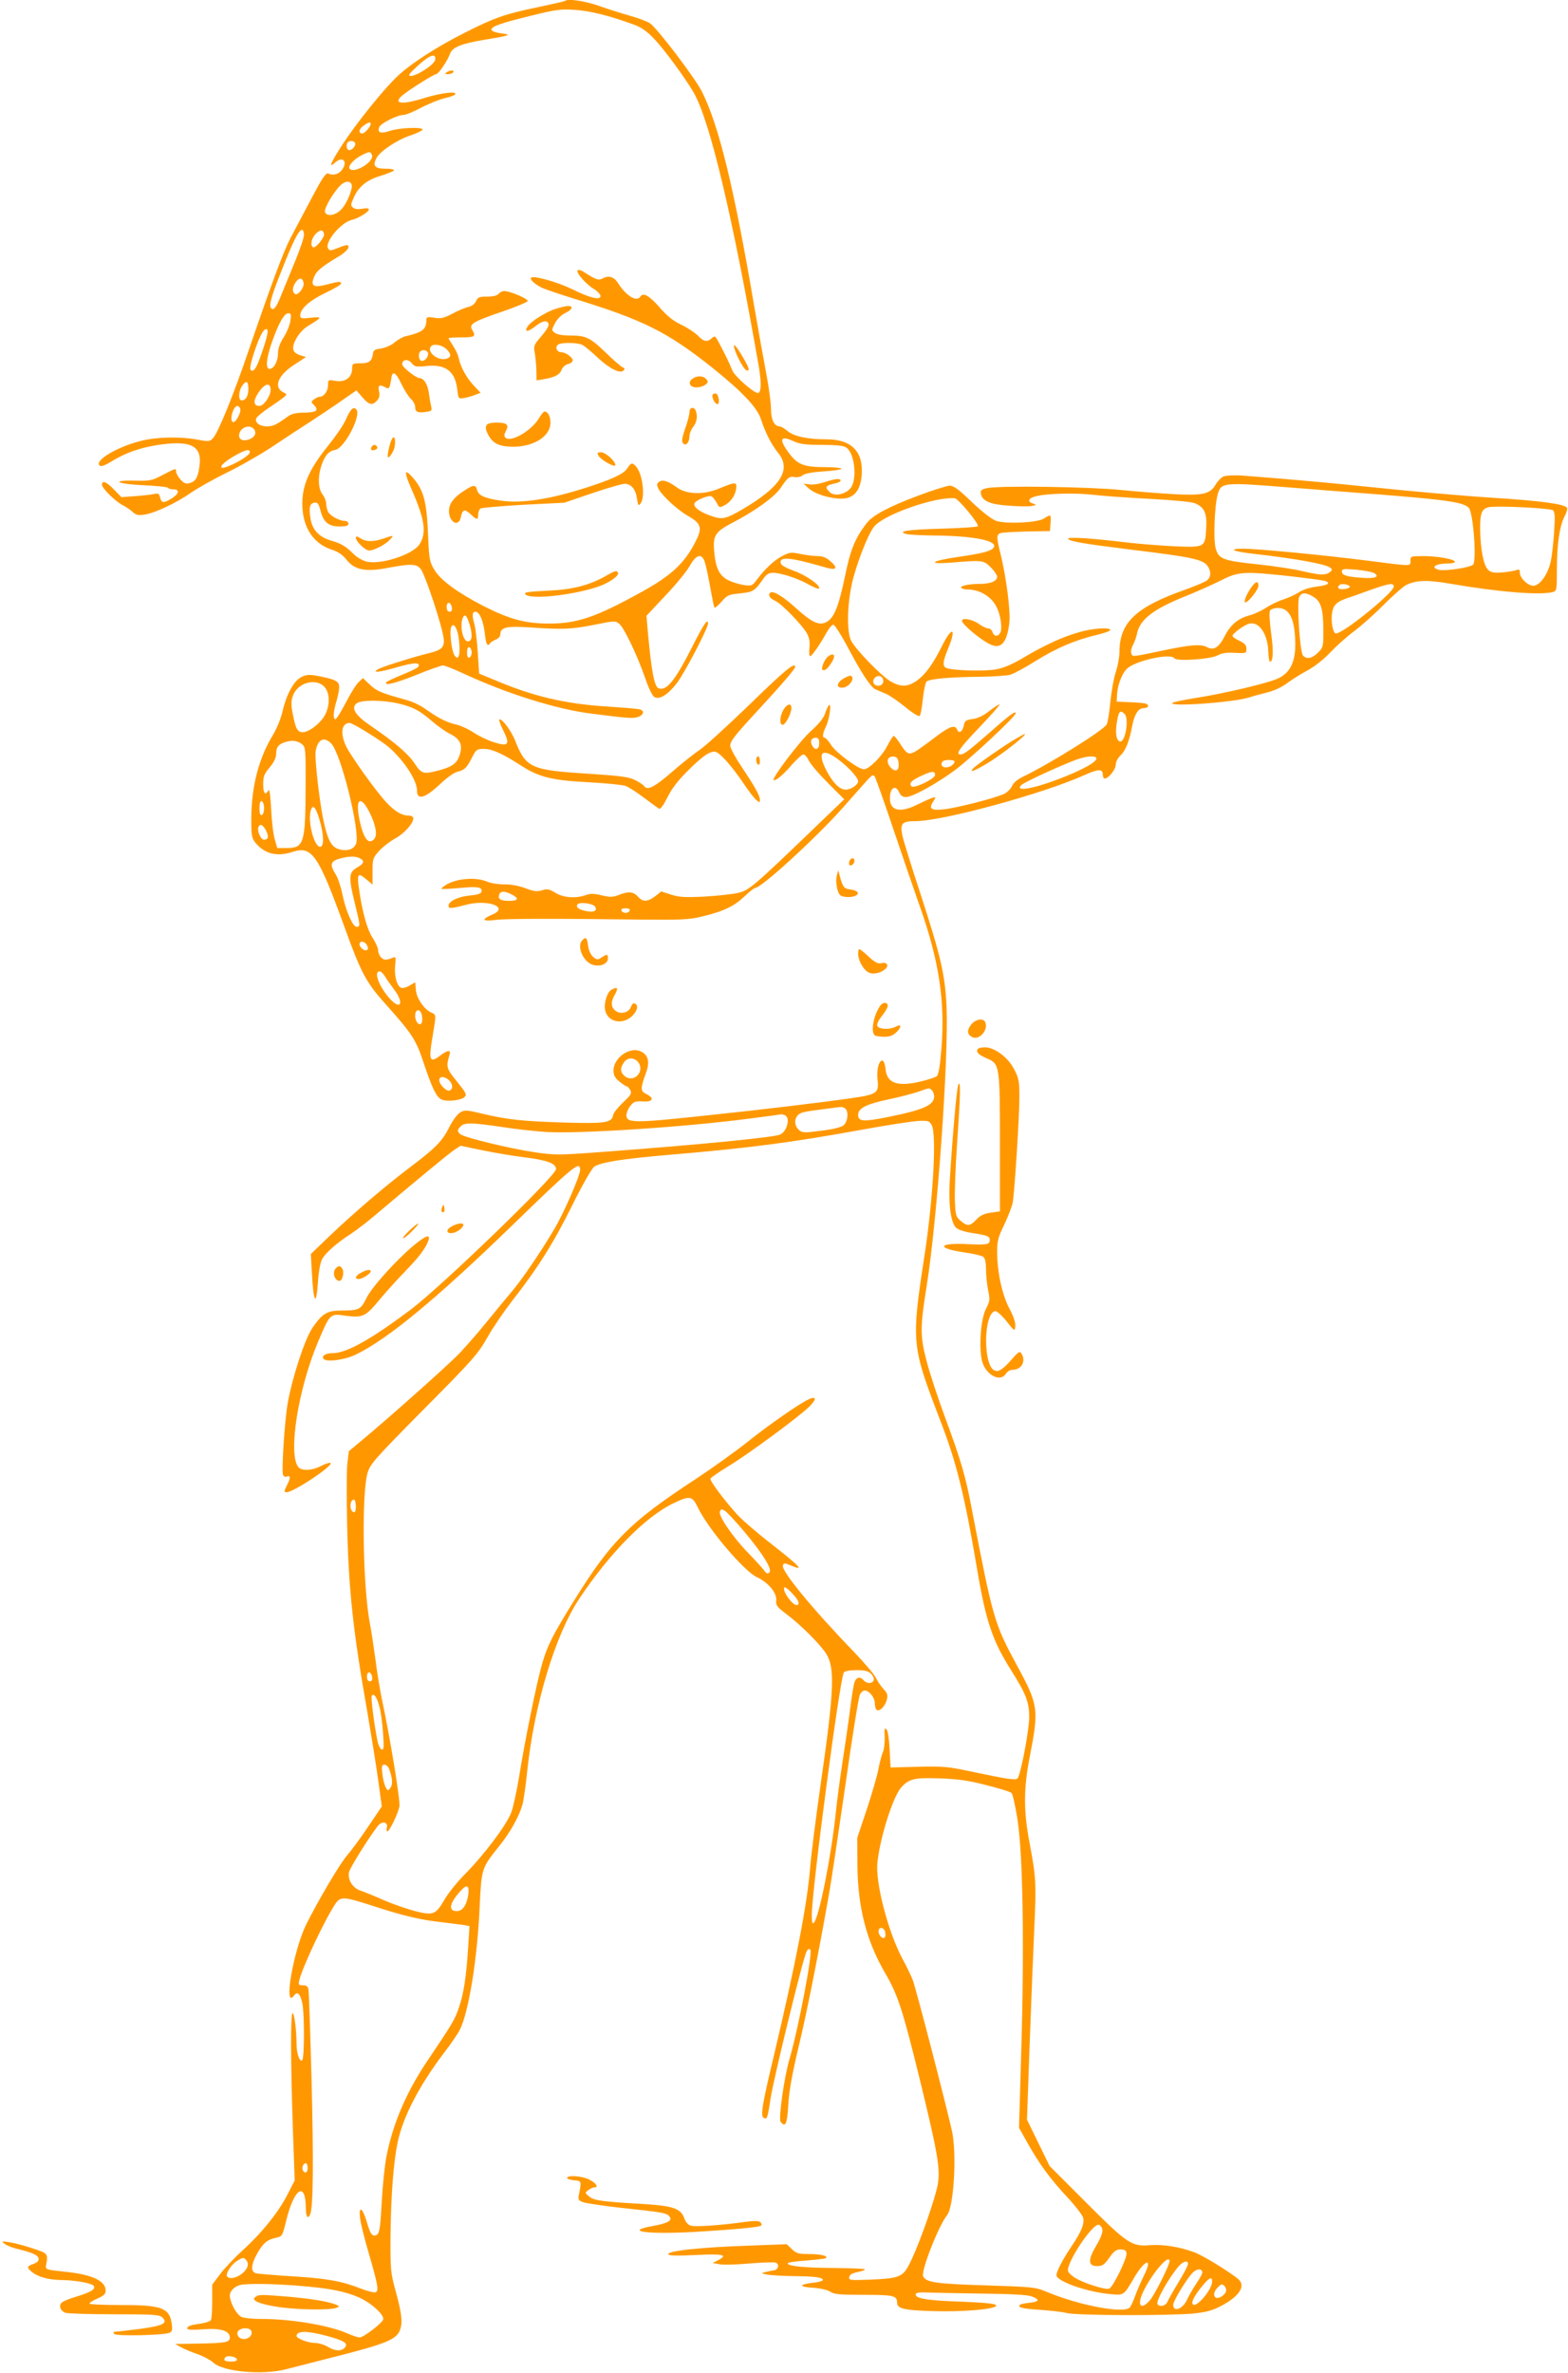 <?xml version="1.0" standalone="no"?>
<!DOCTYPE svg PUBLIC "-//W3C//DTD SVG 20010904//EN"
 "http://www.w3.org/TR/2001/REC-SVG-20010904/DTD/svg10.dtd">
<svg version="1.0" xmlns="http://www.w3.org/2000/svg"
 width="846pt" height="1280pt" viewBox="0 0 846 1280"
 preserveAspectRatio="xMidYMid meet">
<g transform="translate(0,1280) scale(0.1,-0.1)"
fill="#ff9800" stroke="none">
<path d="M3049 12795 c-3 -2 -72 -18 -153 -35 -172 -36 -228 -55 -391 -138
-142 -71 -287 -164 -357 -230 -74 -68 -221 -251 -300 -371 -65 -101 -78 -133
-40 -98 43 39 71 3 35 -42 -18 -22 -46 -29 -73 -17 -12 5 -33 -27 -90 -135
-41 -78 -92 -174 -112 -212 -38 -72 -102 -244 -228 -612 -82 -241 -164 -441
-191 -469 -17 -18 -23 -19 -82 -8 -96 18 -223 15 -309 -7 -129 -33 -248 -105
-221 -132 8 -8 28 -1 70 25 71 43 147 70 241 85 182 28 244 -3 228 -115 -8
-60 -21 -82 -53 -90 -21 -6 -31 -1 -50 20 -13 15 -23 34 -23 42 0 19 -1 19
-72 -18 -58 -31 -68 -33 -151 -31 -139 3 -92 -19 53 -25 66 -3 123 -9 126 -13
3 -5 16 -9 30 -9 35 0 30 -25 -10 -49 -44 -27 -54 -26 -62 5 -5 20 -11 24 -28
20 -11 -3 -57 -9 -101 -12 l-80 -6 -40 41 c-40 42 -65 52 -65 26 0 -19 74 -92
115 -112 16 -8 40 -24 52 -36 18 -16 30 -18 64 -13 57 9 175 65 251 119 35 24
122 73 193 108 72 35 182 98 245 140 63 42 160 106 215 141 55 36 131 87 169
114 l69 48 32 -37 c36 -42 54 -46 79 -18 13 14 16 28 11 50 -7 33 2 39 35 21
20 -11 23 -6 32 54 6 38 25 26 53 -34 16 -33 39 -70 52 -82 13 -12 23 -31 23
-44 0 -26 14 -33 58 -26 32 4 34 6 27 36 -4 17 -9 49 -12 71 -6 41 -27 75 -48
75 -20 0 -95 59 -95 75 0 27 32 30 51 6 16 -20 24 -21 76 -16 106 12 158 -26
170 -125 6 -52 6 -52 37 -47 17 3 44 10 60 17 l29 11 -35 37 c-39 41 -72 99
-83 149 -3 18 -17 48 -31 68 -13 20 -24 38 -24 40 0 3 32 5 70 5 72 0 79 5 58
40 -19 31 2 44 156 97 77 26 141 53 143 59 4 12 -96 54 -127 54 -10 0 -23 -7
-30 -15 -8 -10 -30 -15 -61 -15 -43 0 -51 -3 -61 -25 -7 -15 -23 -27 -42 -31
-17 -4 -56 -20 -85 -36 -46 -24 -62 -28 -98 -22 -39 6 -43 4 -43 -16 0 -47
-23 -64 -112 -84 -14 -3 -41 -18 -59 -33 -18 -16 -49 -29 -73 -33 -34 -4 -42
-9 -44 -30 -6 -39 -21 -50 -68 -50 -41 0 -44 -2 -44 -27 0 -51 -39 -78 -95
-67 -34 6 -35 5 -35 -24 0 -31 -22 -62 -44 -62 -7 0 -21 -6 -31 -14 -18 -13
-18 -14 -1 -31 28 -29 14 -40 -52 -41 -42 0 -69 -6 -88 -20 -65 -47 -81 -54
-115 -54 -39 0 -65 21 -56 44 3 8 34 33 69 57 35 23 71 49 81 57 16 14 16 16
-5 26 -54 27 -28 92 59 148 l64 42 -33 10 c-22 8 -34 18 -36 33 -5 34 36 98
79 124 79 48 80 51 17 45 -53 -6 -58 -4 -58 13 0 35 50 80 136 121 46 22 84
44 84 50 0 13 -9 13 -77 -5 -72 -19 -89 -8 -68 42 13 32 41 55 138 113 26 16
47 37 47 46 0 17 -8 16 -68 -8 -28 -11 -34 -11 -42 2 -20 33 70 141 129 154
33 7 91 43 91 56 0 7 -13 8 -35 4 -22 -4 -41 -2 -50 6 -13 10 -13 17 1 48 25
62 71 101 146 123 38 12 71 25 74 30 3 5 -18 9 -46 9 -58 0 -71 15 -49 57 20
38 112 99 185 123 35 12 64 26 64 31 0 15 -126 10 -176 -7 -50 -17 -69 -10
-58 20 8 21 98 66 131 66 12 0 54 17 95 39 40 21 97 44 126 51 28 6 55 16 58
21 11 19 -77 8 -171 -21 -116 -36 -165 -30 -117 13 29 26 172 117 185 117 13
1 60 69 76 112 12 33 62 53 182 73 141 23 154 28 95 35 -27 3 -51 11 -54 18
-6 18 48 37 216 78 129 32 157 36 232 31 82 -5 190 -32 315 -78 45 -16 74 -36
113 -77 56 -58 170 -214 215 -292 89 -156 211 -674 352 -1483 14 -86 12 -137
-6 -137 -23 0 -127 92 -138 122 -13 34 -41 92 -75 155 -17 31 -20 33 -35 19
-25 -23 -44 -20 -75 13 -16 16 -56 43 -90 59 -44 21 -77 47 -119 96 -55 62
-87 80 -102 56 -19 -31 -76 3 -120 72 -21 34 -50 44 -81 27 -25 -13 -35 -10
-101 32 -18 12 -34 16 -37 10 -8 -13 46 -75 90 -101 19 -12 34 -29 34 -37 0
-24 -56 -11 -153 37 -78 38 -202 73 -220 63 -12 -7 13 -33 52 -53 20 -10 97
-36 171 -59 383 -117 512 -182 760 -380 157 -127 234 -208 255 -271 24 -73 56
-137 94 -184 72 -90 14 -182 -194 -304 -93 -54 -110 -57 -177 -32 -60 22 -91
49 -80 67 10 16 74 42 90 36 7 -3 19 -18 28 -34 14 -28 16 -29 43 -15 34 18
59 54 63 92 4 35 -4 35 -91 -1 -85 -36 -178 -33 -231 7 -45 33 -77 43 -95 28
-12 -10 -13 -16 -1 -39 21 -38 103 -113 159 -145 72 -41 78 -64 38 -141 -58
-114 -131 -181 -287 -267 -251 -139 -350 -172 -504 -172 -128 1 -210 23 -352
95 -141 73 -232 140 -265 196 -26 44 -28 57 -34 198 -7 171 -24 234 -84 301
-46 52 -46 27 0 -76 68 -156 77 -227 38 -287 -37 -56 -212 -112 -287 -92 -22
6 -53 24 -69 41 -42 42 -66 56 -125 73 -62 19 -98 59 -107 119 -9 59 -4 80 21
84 18 3 23 -5 33 -42 16 -63 43 -86 103 -86 36 0 48 4 48 15 0 8 -9 15 -20 15
-29 0 -78 27 -90 49 -5 11 -10 31 -10 44 0 13 -9 36 -20 50 -24 31 -26 96 -5
158 19 54 38 75 74 82 51 10 143 189 113 219 -16 16 -31 1 -56 -55 -12 -29
-56 -92 -96 -142 -92 -114 -131 -194 -138 -284 -9 -138 48 -240 157 -276 35
-11 60 -28 81 -55 44 -55 103 -67 225 -43 124 23 153 22 176 -8 19 -25 85
-216 113 -326 23 -90 14 -106 -71 -127 -86 -21 -254 -74 -273 -86 -35 -21 4
-18 100 10 97 28 132 28 116 2 -3 -5 -42 -24 -86 -42 -44 -18 -83 -36 -86 -41
-13 -21 49 -5 165 41 68 28 131 50 141 50 10 0 61 -20 114 -45 230 -107 499
-191 681 -214 203 -26 230 -28 257 -19 34 12 37 36 6 42 -13 3 -93 9 -178 15
-221 14 -391 54 -595 140 l-90 37 -7 112 c-4 62 -12 129 -17 150 -15 51 -14
72 4 72 22 0 43 -49 51 -118 6 -59 15 -74 29 -51 4 5 18 14 31 19 14 6 24 18
24 29 0 37 34 45 165 36 172 -12 218 -10 344 15 109 22 112 22 133 4 27 -24
97 -171 139 -292 20 -58 39 -97 51 -103 27 -15 74 15 121 77 41 54 167 295
167 320 0 31 -22 0 -85 -125 -93 -184 -139 -240 -182 -224 -23 9 -39 95 -59
320 l-6 71 102 109 c57 59 116 132 132 161 34 60 62 68 79 25 6 -16 20 -77 30
-137 11 -60 21 -112 24 -114 3 -3 20 12 38 32 30 35 38 39 101 45 72 8 77 11
129 85 12 17 27 26 46 26 42 0 130 -28 190 -61 29 -17 56 -27 60 -24 13 14
-72 74 -137 96 -43 16 -68 30 -70 41 -7 38 51 32 245 -24 56 -16 66 -3 25 33
-23 21 -43 29 -69 29 -20 0 -62 5 -92 11 -51 11 -60 10 -97 -9 -46 -23 -93
-67 -138 -126 -27 -37 -31 -38 -72 -32 -24 3 -62 15 -85 26 -49 26 -68 65 -76
159 -7 82 7 103 99 151 123 64 227 139 260 188 39 58 47 64 78 58 14 -2 32 2
41 10 10 9 51 17 112 21 54 3 97 10 97 15 0 4 -41 8 -90 8 -113 0 -148 14
-194 77 -55 74 -46 96 25 63 35 -16 66 -20 154 -20 83 0 116 -4 132 -15 46
-33 59 -175 21 -220 -29 -33 -88 -44 -111 -20 -30 29 -24 36 36 49 15 4 25 11
22 16 -7 11 -33 6 -100 -15 -22 -7 -54 -11 -70 -8 l-30 4 28 -25 c33 -31 114
-56 177 -56 73 0 110 52 110 153 0 110 -65 167 -190 167 -103 0 -177 16 -211
45 -17 14 -36 25 -43 25 -28 0 -46 36 -46 92 0 30 -11 116 -25 189 -14 74 -44
240 -66 369 -108 635 -190 974 -282 1156 -37 74 -243 345 -282 370 -13 8 -60
26 -106 39 -46 13 -122 37 -169 54 -75 26 -168 40 -181 26z m-701 -317 c-3
-26 -99 -88 -133 -88 -16 1 -7 13 39 55 64 59 100 71 94 33z m-348 -346 c0
-16 -32 -52 -46 -52 -22 0 -17 26 9 43 25 18 37 21 37 9z m-85 -102 c8 -13
-13 -40 -31 -40 -14 0 -19 31 -7 43 10 10 31 8 38 -3z m92 -67 c13 -34 -93
-101 -120 -74 -13 13 21 52 67 75 40 20 45 20 53 -1z m-110 -158 c8 -23 -26
-106 -58 -137 -30 -31 -76 -37 -85 -13 -7 16 31 85 72 134 28 33 61 41 71 16z
m-257 -272 c0 -16 -21 -77 -46 -138 -25 -60 -59 -145 -77 -188 -22 -55 -36
-77 -47 -74 -24 5 -14 49 51 212 61 155 91 215 109 215 5 0 10 -12 10 -27z
m108 5 c4 -19 -46 -80 -59 -72 -16 10 -9 47 13 71 24 25 41 26 46 1z m-110
-265 c4 -25 -31 -69 -46 -59 -17 10 -15 38 4 64 18 27 38 24 42 -5z m-71 -203
c-3 -22 -19 -62 -36 -89 -21 -33 -31 -60 -31 -87 0 -43 -22 -84 -46 -84 -23 0
-17 61 16 152 36 100 64 148 86 148 14 0 16 -7 11 -40z m-147 -151 c-31 -93
-44 -119 -61 -119 -15 0 -10 33 16 110 30 88 53 126 67 112 6 -6 -1 -42 -22
-103z m987 -1 c30 -28 29 -46 -1 -54 -47 -11 -108 41 -79 69 14 14 58 6 80
-15z m-97 -27 c0 -22 -25 -45 -40 -36 -11 7 -14 38 -3 48 14 15 43 7 43 -12z
m-970 -189 c0 -39 -14 -62 -37 -62 -18 0 -16 51 3 78 22 32 34 27 34 -16z
m120 -5 c0 -34 -37 -87 -60 -87 -31 0 -35 25 -10 65 35 56 70 67 70 22z m-164
-101 c7 -19 -24 -78 -39 -73 -21 7 1 87 24 87 5 0 12 -6 15 -14z m74 -111 c16
-20 6 -43 -25 -55 -31 -12 -55 -3 -55 20 0 41 55 65 80 35z m-40 -146 c-35
-29 -122 -69 -133 -62 -14 8 21 38 83 72 37 20 58 27 65 20 7 -7 2 -17 -15
-30z m1108 -817 c2 -15 -2 -22 -12 -22 -11 0 -16 9 -16 26 0 31 23 28 28 -4z
m97 -95 c16 -57 12 -87 -11 -87 -26 0 -44 82 -28 124 11 29 23 17 39 -37z
m-58 -85 c3 -33 3 -69 -1 -78 -6 -15 -9 -16 -21 -3 -17 16 -31 128 -21 155 13
33 37 -9 43 -74z m68 -62 c0 -13 -6 -25 -12 -27 -9 -3 -13 6 -13 27 0 21 4 30
13 28 6 -3 12 -15 12 -28z"/>
<path d="M2410 12410 c-12 -8 -11 -10 7 -10 12 0 25 5 28 10 8 13 -15 13 -35
0z"/>
<path d="M2999 11134 c-51 -15 -137 -69 -153 -96 -19 -31 2 -30 43 2 40 33 71
35 71 6 0 -8 -18 -36 -41 -62 -40 -46 -41 -50 -33 -93 4 -25 8 -68 8 -94 l1
-49 37 6 c60 10 88 24 98 51 5 14 20 27 35 31 14 3 25 12 25 20 0 16 -39 44
-63 44 -23 0 -34 29 -16 41 20 13 106 11 132 -2 12 -7 48 -36 79 -66 65 -61
124 -91 142 -72 8 8 7 13 -4 17 -8 3 -49 38 -90 78 -86 83 -108 94 -194 94
-39 0 -70 5 -82 14 -19 15 -19 15 1 53 12 23 34 45 58 56 37 18 42 38 9 36 -9
0 -38 -7 -63 -15z"/>
<path d="M3960 10934 c0 -27 51 -127 68 -132 21 -6 13 17 -28 85 -25 41 -40
59 -40 47z"/>
<path d="M3735 10756 c-26 -19 -13 -46 23 -46 15 0 37 6 47 14 16 12 17 16 6
30 -16 20 -51 21 -76 2z"/>
<path d="M3845 10671 c-7 -13 12 -51 26 -51 14 0 7 52 -8 57 -6 2 -14 -1 -18
-6z"/>
<path d="M3720 10577 c0 -12 -9 -48 -20 -80 -23 -65 -25 -83 -9 -93 14 -8 29
14 29 44 0 13 9 35 20 49 20 26 25 58 14 87 -9 24 -34 19 -34 -7z"/>
<path d="M2908 10544 c-40 -68 -153 -133 -181 -105 -8 8 -7 17 2 35 19 35 7
46 -50 46 -60 0 -71 -17 -44 -67 25 -47 61 -63 137 -63 111 1 198 58 198 129
0 35 -14 61 -32 61 -5 0 -18 -16 -30 -36z"/>
<path d="M2100 10389 c-7 -27 -10 -52 -7 -55 8 -8 35 37 37 61 7 64 -14 60
-30 -6z"/>
<path d="M2005 10389 c-10 -15 1 -23 20 -15 9 3 13 10 10 16 -8 13 -22 13 -30
-1z"/>
<path d="M3229 10342 c13 -24 91 -67 91 -51 0 22 -53 69 -77 69 -20 0 -22 -3
-14 -18z"/>
<path d="M3385 10274 c-19 -30 -80 -59 -220 -104 -199 -64 -350 -87 -462 -71
-89 13 -122 28 -129 58 -8 31 -20 29 -80 -11 -60 -41 -81 -81 -68 -129 14 -46
52 -51 60 -8 9 43 21 47 53 17 34 -32 41 -33 41 -2 0 14 6 28 13 33 6 4 111
13 232 20 l220 11 149 51 c83 28 162 51 176 51 36 0 60 -30 67 -81 6 -38 7
-40 20 -24 25 35 10 159 -25 198 -20 23 -27 22 -47 -9z"/>
<path d="M6602 10230 c-12 -5 -32 -25 -43 -44 -30 -51 -67 -60 -223 -52 -72 4
-203 14 -291 23 -172 17 -651 24 -718 10 -31 -7 -38 -12 -35 -29 6 -40 48 -59
149 -66 52 -4 108 -5 124 -2 29 6 29 6 7 14 -30 10 -24 28 14 38 55 16 219 20
309 9 50 -6 187 -16 305 -22 129 -7 228 -16 247 -24 51 -21 66 -54 61 -134 -6
-105 -6 -105 -173 -98 -77 4 -194 13 -260 21 -189 23 -319 31 -312 19 9 -14
82 -26 337 -58 331 -40 390 -53 415 -88 22 -31 19 -64 -7 -81 -13 -8 -63 -29
-113 -47 -265 -93 -355 -177 -355 -335 0 -28 -9 -76 -19 -107 -11 -31 -24
-104 -30 -161 -5 -57 -14 -113 -20 -124 -16 -31 -306 -212 -453 -283 -30 -14
-51 -33 -58 -50 -7 -15 -26 -34 -43 -42 -49 -23 -256 -76 -324 -83 -69 -8 -84
3 -58 42 16 25 16 26 -7 19 -12 -4 -49 -21 -80 -36 -98 -49 -153 -31 -146 47
4 48 32 59 49 20 8 -18 20 -26 37 -26 35 0 169 74 268 148 88 67 324 287 324
304 0 15 -31 -7 -137 -101 -116 -101 -142 -121 -160 -121 -30 0 -7 33 103 148
64 67 112 122 107 122 -6 0 -31 -17 -57 -37 -31 -24 -62 -39 -89 -42 -37 -5
-42 -10 -47 -35 -6 -33 -27 -46 -36 -22 -10 27 -40 18 -106 -32 -35 -27 -82
-61 -105 -77 -49 -32 -58 -28 -99 37 -14 21 -28 38 -32 38 -4 0 -20 -25 -36
-56 -30 -57 -98 -124 -125 -124 -30 0 -151 90 -176 130 -14 22 -30 40 -35 40
-15 0 -12 23 6 60 19 38 32 131 16 115 -5 -5 -15 -26 -21 -46 -8 -24 -34 -55
-76 -93 -57 -50 -211 -253 -201 -264 9 -8 53 29 99 83 27 30 54 55 62 55 8 0
21 -16 30 -35 9 -19 56 -73 103 -120 l87 -87 -125 -120 c-368 -354 -386 -370
-448 -385 -31 -7 -114 -16 -184 -20 -104 -5 -135 -3 -178 11 l-52 17 -33 -26
c-40 -30 -66 -32 -90 -5 -27 30 -51 33 -101 14 -39 -15 -51 -15 -98 -4 -41 10
-62 10 -86 1 -55 -19 -121 -14 -164 13 -33 20 -44 22 -72 13 -26 -8 -44 -6
-91 12 -36 13 -79 21 -113 20 -30 0 -72 6 -92 15 -61 26 -169 17 -224 -19 -14
-9 -24 -18 -22 -20 2 -2 43 0 92 4 101 10 128 6 124 -18 -2 -12 -19 -18 -63
-22 -64 -6 -115 -31 -115 -56 0 -16 15 -15 95 6 117 31 236 -13 141 -53 -61
-26 -55 -38 16 -29 61 8 314 8 798 2 191 -2 248 0 306 14 121 28 181 55 237
108 29 27 56 49 62 49 33 0 329 271 471 431 56 63 115 130 132 149 27 29 33
33 42 20 5 -8 50 -134 99 -280 49 -146 114 -335 144 -420 103 -291 136 -508
117 -760 -8 -102 -16 -148 -26 -156 -7 -6 -48 -19 -89 -29 -124 -29 -181 -8
-187 68 -2 22 -9 42 -15 45 -20 6 -35 -48 -28 -104 8 -70 -4 -79 -140 -98
-157 -23 -483 -62 -750 -90 -426 -46 -465 -46 -465 -2 0 13 9 35 21 50 18 23
27 26 68 24 54 -4 64 18 18 40 -32 16 -33 28 -1 116 21 58 12 95 -29 114 -58
28 -147 -34 -147 -103 0 -25 8 -40 31 -59 17 -14 35 -26 39 -26 5 0 14 -9 20
-20 10 -18 5 -27 -39 -68 -27 -26 -51 -56 -53 -67 -7 -42 -39 -47 -258 -41
-230 7 -314 16 -448 48 -87 21 -95 21 -120 6 -15 -9 -40 -43 -57 -77 -39 -78
-75 -114 -210 -216 -134 -101 -306 -248 -439 -375 l-99 -95 6 -105 c8 -156 23
-181 32 -53 4 64 13 113 24 132 18 33 80 87 156 136 27 18 84 61 125 96 214
181 399 334 430 355 l35 23 115 -24 c63 -13 168 -31 234 -39 120 -15 166 -33
166 -63 0 -36 -617 -632 -784 -758 -219 -164 -347 -235 -423 -235 -36 0 -58
-14 -48 -30 13 -20 115 -7 176 23 171 83 436 302 839 693 336 326 370 354 370
303 0 -32 -88 -233 -139 -319 -75 -127 -181 -282 -236 -345 -28 -33 -87 -105
-132 -160 -44 -55 -112 -132 -149 -171 -64 -65 -389 -355 -531 -472 l-61 -51
-8 -68 c-4 -37 -4 -187 -1 -333 8 -344 32 -572 108 -1000 21 -124 48 -290 59
-370 l20 -145 -74 -110 c-41 -61 -92 -130 -114 -155 -38 -44 -154 -240 -220
-372 -69 -140 -125 -464 -65 -383 17 24 32 11 44 -41 12 -54 12 -301 -1 -309
-14 -9 -30 38 -30 89 0 71 -12 166 -21 166 -12 0 -11 -265 1 -619 l10 -284
-38 -74 c-48 -95 -138 -208 -242 -302 -44 -40 -100 -99 -123 -130 l-42 -56 0
-90 c0 -49 -3 -95 -7 -101 -4 -7 -29 -15 -54 -19 -58 -8 -74 -14 -74 -27 0 -7
29 -8 85 -4 94 8 145 -8 145 -44 0 -26 -19 -30 -170 -33 l-125 -2 34 -19 c19
-10 59 -27 90 -37 30 -11 67 -31 81 -44 52 -50 268 -70 395 -36 39 10 151 39
250 64 290 73 347 97 364 150 14 41 8 91 -27 217 -24 89 -26 108 -25 286 2
217 16 398 38 505 29 139 116 306 248 481 38 49 77 106 87 126 48 92 96 385
108 667 10 205 10 207 104 324 62 77 108 160 127 226 6 22 18 105 26 184 38
358 152 734 280 926 166 249 360 445 510 516 87 42 100 39 130 -23 54 -114
248 -343 318 -376 62 -29 109 -85 105 -125 -3 -28 4 -36 57 -76 76 -58 176
-157 211 -210 50 -77 46 -194 -31 -726 -24 -170 -49 -364 -54 -430 -15 -194
-79 -523 -195 -1012 -63 -264 -74 -327 -56 -338 18 -11 22 -2 37 102 15 101
176 762 195 796 6 12 13 16 20 9 14 -14 -65 -430 -113 -592 -28 -95 -60 -322
-47 -337 26 -32 35 -13 41 90 4 74 19 159 55 312 44 181 110 514 167 840 9 50
47 304 85 567 37 262 73 486 80 497 6 12 17 21 25 21 25 0 55 -38 55 -69 0
-17 5 -33 11 -36 15 -10 47 23 54 57 6 24 2 35 -18 56 -14 15 -33 43 -42 62
-10 19 -63 82 -119 140 -226 234 -393 438 -382 465 5 14 9 14 42 0 76 -32 56
-10 -107 118 -75 58 -158 130 -184 159 -69 77 -146 180 -142 191 2 6 45 35 95
66 110 66 392 275 441 325 38 39 36 56 -6 37 -49 -22 -217 -139 -333 -232 -63
-50 -187 -139 -275 -197 -355 -232 -457 -334 -656 -654 -118 -190 -145 -244
-174 -343 -30 -104 -94 -419 -125 -614 -12 -74 -31 -159 -41 -187 -25 -68
-144 -226 -246 -330 -44 -44 -94 -106 -112 -137 -50 -87 -62 -92 -161 -67 -45
12 -121 38 -169 59 -47 21 -103 44 -124 51 -44 14 -72 58 -64 100 5 24 107
187 155 249 23 29 57 23 49 -9 -3 -11 -1 -20 3 -20 11 0 58 97 65 135 6 28
-51 376 -95 580 -10 50 -26 144 -34 210 -9 66 -22 154 -30 195 -39 203 -46
708 -12 817 15 47 43 78 304 342 264 266 291 297 341 385 29 52 90 141 134
198 136 173 225 314 325 517 54 109 106 199 118 207 36 24 148 42 404 64 436
37 658 66 1043 136 137 25 274 46 305 47 50 2 57 0 69 -23 27 -52 8 -390 -37
-690 -74 -482 -73 -496 80 -895 91 -235 133 -405 201 -805 48 -286 83 -390
184 -550 82 -130 98 -173 98 -255 -1 -74 -47 -313 -63 -329 -11 -11 -56 -4
-260 39 -111 24 -142 27 -275 24 l-150 -4 -5 97 c-3 58 -10 102 -17 109 -10
10 -12 2 -10 -43 1 -30 -3 -66 -9 -79 -6 -13 -17 -53 -24 -89 -6 -36 -35 -135
-63 -220 l-52 -155 1 -145 c2 -230 48 -409 150 -585 68 -116 95 -198 189 -583
93 -381 109 -472 95 -554 -11 -68 -91 -299 -140 -404 -46 -99 -56 -104 -223
-112 -112 -4 -119 -3 -115 14 2 13 16 21 46 27 24 5 41 11 38 15 -3 3 -79 6
-169 7 -161 1 -247 10 -247 25 0 5 44 11 98 15 53 4 101 10 106 12 19 12 -23
23 -86 23 -58 0 -71 3 -95 26 l-28 27 -190 -7 c-274 -9 -460 -29 -449 -48 4
-7 55 -8 150 -3 149 7 174 1 117 -29 l-28 -14 36 -7 c20 -4 93 -2 162 4 69 6
133 8 142 5 22 -9 15 -38 -10 -42 -11 -1 -31 -6 -45 -9 -25 -6 -25 -6 5 -13
17 -4 82 -8 145 -9 117 -1 160 -7 160 -21 0 -5 -25 -12 -55 -15 -78 -10 -76
-22 4 -27 40 -3 78 -12 92 -22 19 -13 51 -16 179 -16 161 0 180 -4 180 -42 0
-33 40 -42 201 -46 153 -4 314 9 332 27 13 13 -44 19 -233 26 -148 6 -207 18
-199 40 2 6 22 9 44 8 22 -1 155 -4 295 -6 179 -2 265 -7 288 -16 44 -18 40
-27 -13 -34 -26 -2 -49 -7 -52 -11 -15 -14 14 -21 110 -27 56 -4 120 -11 142
-17 49 -14 548 -15 682 -3 74 8 104 16 153 42 96 51 132 106 93 142 -41 36
-191 129 -238 146 -79 30 -169 44 -239 39 -100 -8 -121 5 -345 229 l-198 198
-61 125 -61 125 14 395 c8 217 19 501 25 629 12 255 10 283 -26 474 -32 167
-31 292 1 455 51 262 49 282 -70 501 -121 224 -128 249 -242 841 -33 175 -57
258 -143 491 -39 105 -85 244 -101 308 -35 132 -35 182 1 405 57 358 119 1227
107 1506 -8 172 -31 271 -141 609 -48 145 -91 285 -97 312 -14 66 -3 79 68 79
148 0 689 147 917 250 74 33 96 33 96 0 0 -11 5 -20 10 -20 21 0 60 49 60 75
0 15 11 36 25 49 28 26 49 79 64 162 12 61 33 94 62 94 27 0 33 19 7 25 -13 3
-52 6 -88 7 l-65 3 2 40 c4 58 31 122 61 144 61 43 231 77 248 50 11 -18 192
-6 233 15 24 13 51 17 95 14 59 -3 61 -2 61 22 0 19 -9 29 -37 43 -21 9 -38
21 -38 27 0 12 59 56 88 65 53 16 102 -53 105 -151 1 -30 5 -54 9 -54 17 0 20
59 6 156 -8 60 -11 110 -6 119 5 9 23 15 43 15 52 0 81 -42 90 -129 14 -140
-12 -213 -87 -250 -54 -26 -296 -83 -451 -107 -62 -10 -116 -21 -121 -26 -26
-22 314 1 408 28 28 9 77 22 109 30 32 8 77 29 102 49 25 18 73 49 107 67 38
20 87 58 123 96 33 35 92 88 130 116 39 29 111 93 160 143 50 50 104 97 120
106 56 28 114 30 246 7 255 -44 478 -62 547 -44 21 6 22 11 22 118 0 138 14
235 40 287 12 22 18 44 15 49 -13 21 -139 38 -405 55 -173 11 -452 36 -680 60
-202 21 -485 46 -675 60 -38 2 -80 0 -93 -5z m359 -60 c140 -11 342 -27 449
-35 394 -31 487 -44 515 -75 24 -27 43 -286 23 -306 -16 -16 -150 -36 -184
-28 -49 12 -20 34 47 34 21 0 39 4 39 9 0 14 -93 31 -170 31 -68 0 -70 -1 -70
-25 0 -31 14 -31 -228 0 -253 32 -600 65 -677 65 -87 -1 -50 -16 70 -29 218
-25 378 -54 403 -74 11 -9 11 -13 -4 -24 -24 -18 -52 -16 -148 6 -44 11 -151
27 -235 36 -193 20 -216 29 -232 87 -13 49 -6 230 11 291 19 65 28 66 391 37z
m1418 -123 c10 -9 12 -33 6 -119 -4 -59 -12 -132 -19 -161 -16 -68 -59 -127
-93 -127 -30 0 -73 42 -73 71 0 16 -4 19 -17 14 -10 -4 -44 -10 -76 -13 -45
-3 -62 -1 -77 13 -25 22 -42 109 -44 216 -1 91 8 114 47 123 41 9 331 -5 346
-17z m-968 -337 c38 -21 9 -33 -65 -27 -84 6 -106 14 -106 35 0 13 11 14 75 9
42 -4 85 -12 96 -17z m-446 -19 c94 -11 178 -22 187 -26 29 -12 11 -22 -49
-30 -33 -3 -73 -16 -93 -29 -19 -13 -58 -31 -86 -40 -29 -9 -72 -30 -95 -46
-24 -15 -62 -33 -85 -39 -65 -17 -105 -51 -137 -114 -31 -61 -59 -78 -95 -58
-31 17 -86 13 -217 -14 -191 -40 -184 -40 -191 -20 -4 9 0 29 8 44 8 14 18 41
22 60 14 78 88 135 263 205 60 24 145 62 189 84 95 49 125 51 379 23z m318
-56 c1 -5 -13 -11 -30 -13 -31 -3 -42 6 -26 22 10 10 53 3 56 -9z m237 1 c0
-34 -284 -263 -314 -253 -15 5 -26 65 -19 109 6 42 23 60 73 78 19 6 78 27
130 46 105 37 130 41 130 20z m-433 -56 c40 -24 53 -67 53 -183 0 -85 -1 -90
-29 -118 -32 -32 -62 -37 -81 -15 -17 21 -34 289 -20 316 13 25 36 25 77 0z
m-1019 -632 c24 -24 5 -148 -23 -148 -20 0 -29 41 -20 98 10 65 18 75 43 50z
m-1648 -158 c0 -34 -23 -41 -38 -12 -13 23 -4 42 19 42 14 0 19 -7 19 -30z
m100 -85 c57 -42 110 -100 110 -120 0 -18 -39 -45 -66 -45 -34 0 -69 35 -105
103 -51 99 -25 125 61 62z m328 -19 c5 -40 -12 -54 -38 -31 -33 30 -25 69 15
63 14 -2 21 -12 23 -32z m1067 25 c8 -14 -43 -47 -134 -86 -171 -73 -315 -105
-270 -60 15 15 208 104 294 136 55 20 101 24 110 10z m-765 -19 c0 -15 -24
-32 -47 -32 -22 0 -31 19 -16 33 9 10 63 9 63 -1z m-105 -73 c0 -20 -113 -75
-127 -61 -16 16 -1 32 56 58 54 25 71 26 71 3z m-2285 -644 c43 -22 37 -35
-14 -35 -46 0 -62 11 -52 35 7 19 29 19 66 0z m451 -67 c13 -20 -6 -31 -43
-24 -44 8 -62 21 -53 36 10 16 85 7 96 -12z m187 -20 c-3 -7 -13 -13 -23 -13
-10 0 -20 6 -22 13 -3 7 5 12 22 12 17 0 25 -5 23 -12z m48 -822 c33 -52 -31
-111 -77 -70 -23 21 -24 42 -3 72 20 30 59 29 80 -2z m1582 -148 c7 -7 12 -22
12 -33 0 -47 -57 -72 -248 -111 -136 -27 -162 -25 -162 12 0 36 45 58 168 84
58 12 128 31 156 40 63 23 60 22 74 8z m-469 -97 c21 -14 16 -73 -8 -92 -12
-10 -59 -22 -121 -29 -93 -12 -101 -12 -120 5 -24 22 -26 58 -5 79 16 15 25
18 150 34 39 5 75 10 80 10 6 1 16 -2 24 -7z m-325 -37 c31 -12 15 -83 -23
-104 -30 -16 -455 -57 -983 -96 -213 -16 -235 -16 -344 0 -130 19 -378 79
-400 97 -18 15 -18 24 2 43 20 21 61 20 224 -4 74 -12 182 -23 240 -27 185
-10 746 27 1090 72 96 12 176 23 177 24 1 0 8 -2 17 -5z m-2314 -2110 c0 -24
-4 -34 -12 -32 -24 8 -22 68 2 68 5 0 10 -16 10 -36z m2095 -136 c103 -123
153 -204 136 -221 -10 -9 -16 -7 -29 12 -10 13 -46 53 -82 90 -82 83 -165 203
-156 226 6 15 9 16 29 3 12 -8 58 -58 102 -110z m272 -348 c27 -30 29 -53 6
-48 -19 4 -63 63 -63 86 0 12 3 12 18 1 9 -7 27 -25 39 -39z m413 -420 c11
-11 17 -26 14 -35 -8 -19 -38 -19 -54 0 -18 22 -39 18 -49 -8 -5 -12 -16 -81
-25 -152 -9 -72 -28 -200 -41 -285 -13 -85 -29 -204 -35 -265 -25 -239 -91
-570 -119 -598 -8 -8 -11 4 -11 43 0 132 152 1281 173 1308 6 7 33 12 68 12
45 0 64 -5 79 -20z m-2692 -18 c2 -15 -2 -22 -12 -22 -11 0 -16 9 -16 26 0 31
23 28 28 -4z m41 -167 c7 -27 15 -90 18 -139 5 -73 4 -88 -8 -84 -7 2 -17 22
-22 44 -18 88 -37 236 -31 246 11 17 31 -13 43 -67z m50 -327 c19 -51 21 -84
8 -102 -14 -19 -15 -19 -26 2 -7 13 -15 45 -18 72 -5 42 -3 50 11 50 9 0 20
-10 25 -22z m3221 -88 c69 -17 131 -36 138 -43 6 -7 22 -76 33 -152 28 -186
36 -676 19 -1242 l-12 -412 46 -82 c64 -114 122 -193 215 -293 43 -46 81 -96
85 -110 8 -32 -10 -77 -62 -153 -47 -70 -82 -137 -82 -157 0 -33 165 -91 290
-102 75 -7 72 -9 129 88 60 102 103 111 53 12 -16 -33 -37 -81 -47 -109 -10
-27 -23 -56 -28 -62 -28 -37 -274 9 -452 84 -57 24 -74 26 -325 34 -267 8
-323 16 -339 48 -14 26 82 272 129 331 37 47 53 334 26 455 -39 171 -196 776
-212 815 -10 25 -35 77 -56 115 -76 143 -146 409 -134 517 14 136 85 358 129
406 42 46 72 53 207 48 96 -3 154 -11 250 -36z m-2794 -594 c-9 -56 -31 -86
-62 -86 -48 0 -39 45 24 112 32 35 46 26 38 -26z m-523 -55 c171 -56 267 -79
382 -91 55 -7 111 -14 124 -16 l24 -5 -7 -112 c-10 -160 -24 -253 -50 -327
-22 -66 -36 -88 -165 -280 -117 -172 -192 -347 -226 -524 -9 -45 -20 -151 -25
-236 -9 -171 -13 -190 -41 -190 -14 0 -23 16 -39 70 -24 82 -46 95 -37 22 3
-26 23 -108 45 -182 52 -179 57 -209 38 -216 -8 -3 -44 6 -80 20 -98 39 -184
55 -371 66 -93 6 -180 13 -192 16 -32 6 -30 47 7 111 31 54 54 72 104 82 28 6
31 12 50 91 43 176 105 216 106 68 0 -48 12 -63 24 -32 16 41 18 287 7 720 -7
258 -14 479 -17 492 -3 16 -11 22 -30 22 -23 0 -25 3 -19 28 18 74 143 337
197 415 26 36 45 35 191 -12z m2772 -141 c3 -11 3 -25 0 -30 -10 -16 -35 8
-35 31 0 25 27 24 35 -1z m-3115 -1275 c0 -26 -14 -33 -25 -15 -9 14 1 40 15
40 5 0 10 -11 10 -25z m4288 -335 c2 -15 -12 -49 -33 -84 -46 -77 -45 -111 4
-111 29 0 39 7 66 45 25 36 38 45 61 45 21 0 30 -5 32 -20 4 -27 -73 -184 -94
-192 -20 -7 -138 30 -184 59 -17 10 -34 26 -37 35 -15 37 130 258 165 251 10
-2 18 -14 20 -28z m-4618 -165 c16 -20 4 -51 -30 -75 -30 -21 -65 -26 -75 -10
-9 14 23 64 54 83 32 20 36 21 51 2z m4980 -4 c0 -21 -79 -178 -104 -208 -52
-62 -75 -29 -35 50 51 101 139 201 139 158z m100 -14 c0 -8 -23 -52 -51 -98
-28 -46 -55 -94 -60 -106 -9 -23 -43 -31 -54 -13 -10 16 65 149 118 208 23 24
47 29 47 9z m77 -43 c2 -6 -12 -34 -31 -61 -19 -28 -41 -67 -50 -86 -22 -53
-76 -74 -76 -30 0 18 61 120 97 164 25 29 53 35 60 13z m53 -52 c0 -45 -89
-148 -105 -122 -8 13 9 45 52 98 37 45 53 53 53 24z m-4929 -23 c164 -13 251
-30 328 -64 66 -30 137 -95 128 -119 -9 -22 -106 -96 -127 -96 -9 0 -42 11
-71 24 -97 42 -298 76 -461 76 -42 0 -88 4 -103 10 -27 10 -64 77 -65 116 0
24 25 49 55 57 36 9 179 7 316 -4z m5003 -33 c-8 -20 -41 -39 -54 -31 -16 10
-11 34 11 56 18 18 23 19 35 7 8 -8 12 -22 8 -32z m-5258 -211 c9 -23 -16 -46
-45 -43 -29 3 -41 35 -19 49 21 14 58 10 64 -6z m405 -26 c96 -26 119 -40 100
-63 -18 -22 -54 -20 -93 4 -18 11 -48 20 -66 20 -37 0 -102 24 -102 38 0 29
57 29 161 1z m-483 -126 c2 -9 -8 -13 -32 -13 -34 0 -44 8 -29 24 11 11 56 2
61 -11z"/>
<path d="M6751 9631 c-26 -36 -43 -81 -32 -81 16 0 71 70 71 90 0 28 -15 25
-39 -9z"/>
<path d="M1380 410 c-29 -18 12 -38 112 -54 103 -17 289 -20 323 -6 19 7 19 8
-5 18 -43 17 -131 31 -255 42 -147 12 -156 12 -175 0z"/>
<path d="M4951 10125 c-154 -58 -241 -104 -273 -145 -64 -81 -90 -146 -119
-289 -34 -163 -59 -225 -100 -247 -40 -20 -78 -3 -165 76 -66 60 -120 93 -136
84 -17 -11 -6 -32 22 -44 35 -14 152 -135 176 -181 11 -22 15 -47 11 -76 -2
-23 -1 -43 4 -43 9 0 54 64 89 128 13 23 29 42 36 42 7 0 38 -48 70 -107 81
-153 130 -228 156 -241 13 -6 39 -17 58 -25 19 -8 66 -40 104 -71 40 -33 73
-53 78 -48 5 5 13 46 17 91 5 46 14 88 20 94 15 15 132 25 291 26 69 1 141 6
160 11 19 5 82 39 139 75 111 69 211 112 329 140 39 9 72 21 72 26 0 16 -93
10 -166 -11 -85 -23 -188 -70 -304 -139 -57 -34 -105 -55 -145 -62 -59 -11
-233 -7 -268 7 -23 9 -21 34 8 104 47 112 23 126 -31 18 -51 -102 -89 -154
-136 -189 -52 -37 -91 -37 -149 -1 -52 34 -180 166 -206 214 -24 43 -23 181 1
298 21 104 89 280 123 320 55 66 330 161 434 152 20 -2 132 -138 125 -151 -3
-4 -90 -10 -194 -13 -185 -5 -245 -14 -192 -29 14 -4 82 -7 152 -8 217 -2 348
-29 318 -67 -16 -18 -61 -30 -195 -49 -146 -22 -165 -40 -30 -30 167 14 171
13 210 -25 19 -19 35 -42 35 -52 0 -23 -37 -38 -94 -38 -58 0 -107 -10 -100
-21 3 -5 18 -9 33 -9 65 0 129 -37 157 -93 21 -39 32 -109 23 -135 -10 -27
-36 -29 -44 -2 -3 11 -14 20 -24 20 -9 0 -32 11 -51 25 -33 24 -90 34 -90 16
0 -18 95 -98 148 -125 62 -32 95 4 108 116 7 60 -18 251 -47 367 -24 96 -24
109 4 116 12 3 76 6 142 8 l120 2 3 43 c4 47 2 49 -35 25 -34 -23 -204 -31
-258 -13 -23 8 -73 46 -131 101 -72 70 -99 89 -121 89 -15 -1 -93 -25 -172
-55z m-187 -1008 c-8 -22 -43 -22 -51 -1 -9 25 26 49 44 31 8 -7 11 -21 7 -30z"/>
<path d="M1920 9899 c0 -20 51 -69 72 -69 26 0 89 33 112 59 23 25 21 25 -34
6 -55 -19 -95 -19 -125 1 -19 12 -25 13 -25 3z"/>
<path d="M3265 9691 c-82 -47 -178 -72 -300 -77 -127 -6 -147 -10 -125 -24 41
-26 285 5 403 51 55 22 100 56 91 70 -8 13 -15 11 -69 -20z"/>
<path d="M4467 9258 c-19 -15 -39 -65 -29 -72 11 -6 25 4 45 34 29 42 19 64
-16 38z"/>
<path d="M4043 8998 c-120 -116 -241 -226 -269 -244 -27 -18 -94 -71 -148
-118 -94 -82 -135 -103 -151 -76 -4 6 -25 20 -47 31 -35 18 -75 23 -252 35
-311 19 -338 31 -396 177 -21 55 -75 126 -86 115 -3 -3 7 -31 23 -62 36 -74
26 -85 -53 -60 -32 10 -80 33 -107 51 -28 19 -70 38 -94 44 -51 11 -97 34
-166 83 -26 19 -73 42 -105 50 -137 38 -159 47 -196 82 l-38 36 -24 -23 c-13
-12 -44 -62 -69 -111 -25 -48 -50 -88 -55 -88 -14 0 -12 40 5 96 8 27 15 61
15 77 0 32 -20 42 -113 60 -47 9 -63 8 -90 -5 -41 -20 -80 -90 -102 -183 -9
-41 -32 -97 -56 -136 -73 -122 -112 -272 -113 -439 -1 -89 2 -109 18 -131 50
-65 118 -83 204 -55 105 35 139 -14 282 -409 87 -241 116 -296 217 -408 148
-166 167 -195 208 -319 46 -137 68 -184 96 -199 28 -14 106 -6 126 13 13 13 7
23 -42 84 -57 70 -59 79 -40 142 10 30 -9 29 -52 -4 -54 -41 -61 -24 -40 99
21 127 22 122 -7 135 -37 16 -79 78 -82 120 -2 20 -3 39 -3 41 -1 2 -12 -4
-26 -13 -13 -9 -33 -16 -44 -16 -26 0 -45 58 -39 122 5 42 3 48 -11 42 -37
-15 -49 -15 -65 1 -9 9 -16 27 -16 39 0 12 -14 43 -31 69 -30 46 -58 152 -75
283 -7 62 0 66 45 28 l31 -26 0 71 c0 67 2 73 36 111 20 22 59 52 87 67 49 27
97 81 97 109 0 8 -11 14 -25 14 -37 0 -74 22 -121 72 -52 55 -184 239 -214
297 -36 71 -29 130 16 131 17 0 170 -95 212 -131 83 -73 152 -179 152 -234 0
-55 44 -42 131 41 31 29 69 56 85 60 40 9 52 21 80 76 23 45 27 48 65 48 43 0
102 -26 200 -90 98 -63 168 -80 364 -90 94 -5 184 -14 200 -20 17 -6 62 -35
100 -64 39 -29 75 -55 81 -59 7 -4 24 19 45 61 22 46 57 91 109 143 87 87 131
115 158 100 28 -15 84 -80 140 -162 27 -41 59 -83 71 -93 19 -17 21 -17 21 -2
0 24 -24 67 -96 175 -35 52 -64 105 -64 117 0 26 20 52 156 199 125 136 194
216 194 227 0 28 -54 -16 -247 -204z m-2293 97 c29 -31 32 -95 5 -149 -21 -44
-87 -96 -121 -96 -29 0 -39 18 -54 97 -10 48 -10 69 0 98 23 71 123 100 170
50z m398 -90 c81 -19 115 -37 182 -95 30 -26 74 -57 98 -69 55 -28 69 -58 53
-111 -14 -47 -39 -66 -113 -86 -85 -22 -93 -20 -132 39 -35 52 -109 115 -241
205 -79 54 -103 94 -70 118 25 19 142 18 223 -1z m-515 -223 c15 -13 17 -37
16 -216 -1 -316 -8 -340 -101 -341 l-52 0 -13 45 c-8 25 -17 98 -20 163 -4 78
-9 113 -15 103 -17 -30 -28 -16 -28 33 0 41 5 56 35 91 24 29 35 52 35 75 0
36 15 53 57 64 34 9 62 4 86 -17z m155 6 c53 -57 157 -478 133 -540 -12 -31
-51 -43 -96 -28 -37 12 -57 49 -79 150 -22 101 -49 338 -43 377 11 65 46 82
85 41z m-363 -348 c0 -18 -6 -35 -12 -37 -9 -3 -13 8 -13 37 0 29 4 40 13 38
6 -3 12 -20 12 -38z m568 -21 c34 -67 44 -123 27 -144 -32 -38 -62 4 -83 116
-19 103 10 118 56 28z m-271 -35 c25 -82 28 -147 7 -152 -32 -6 -69 130 -53
193 10 39 26 25 46 -41z m-287 -64 c17 -33 13 -50 -11 -50 -17 0 -37 47 -30
67 9 22 24 15 41 -17z m506 -150 c28 -15 24 -28 -16 -51 -44 -26 -45 -52 -10
-194 29 -119 30 -125 9 -125 -21 0 -59 88 -77 177 -8 40 -24 88 -36 106 -35
56 -28 73 33 88 46 11 75 10 97 -1z m39 -469 c7 -14 7 -22 0 -26 -13 -8 -40
13 -40 31 0 21 28 17 40 -5z m97 -168 c9 -16 32 -48 50 -72 56 -75 34 -114
-26 -46 -58 66 -86 145 -52 145 6 0 18 -12 28 -27z m199 -208 c3 -14 3 -32 0
-41 -10 -25 -36 2 -36 37 0 37 27 39 36 4z m146 -352 c21 -19 24 -49 4 -56
-17 -7 -56 33 -56 56 0 22 28 22 52 0z"/>
<path d="M4552 9140 c-38 -23 -42 -50 -9 -50 36 0 73 49 49 64 -5 3 -23 -4
-40 -14z"/>
<path d="M4227 8971 c-20 -35 -23 -81 -4 -81 15 0 47 61 47 90 0 29 -23 24
-43 -9z"/>
<path d="M5483 8816 c-61 -35 -219 -145 -233 -162 -20 -23 2 -16 70 24 76 44
228 163 208 162 -2 0 -22 -11 -45 -24z"/>
<path d="M4080 8701 c0 -11 5 -23 10 -26 6 -4 10 5 10 19 0 14 -4 26 -10 26
-5 0 -10 -9 -10 -19z"/>
<path d="M4583 8155 c-3 -9 -3 -18 0 -21 9 -9 27 6 27 22 0 19 -19 18 -27 -1z"/>
<path d="M4515 8077 c-8 -31 0 -84 16 -104 13 -15 67 -17 89 -3 20 12 4 27
-34 32 -31 3 -39 13 -54 68 l-9 35 -8 -28z"/>
<path d="M3142 7728 c-25 -25 -9 -87 32 -120 38 -31 106 -17 106 22 0 24 -4
24 -34 5 -21 -14 -25 -14 -45 2 -14 12 -24 34 -28 61 -6 44 -11 50 -31 30z"/>
<path d="M4630 7655 c0 -33 24 -80 51 -98 23 -17 72 -8 97 17 20 19 6 37 -23
30 -18 -4 -33 3 -68 35 -24 23 -47 41 -51 41 -3 0 -6 -11 -6 -25z"/>
<path d="M3298 7460 c-23 -14 -41 -74 -33 -110 14 -65 95 -81 147 -30 29 29
34 60 11 67 -6 2 -14 -5 -18 -17 -10 -31 -52 -44 -81 -25 -27 18 -30 48 -9 85
23 40 18 50 -17 30z"/>
<path d="M4752 7378 c-38 -49 -57 -148 -31 -164 6 -4 29 -7 51 -7 30 0 47 7
66 26 29 29 25 45 -6 28 -31 -17 -92 -14 -99 5 -3 9 7 31 26 54 17 21 31 46
31 54 0 19 -24 21 -38 4z"/>
<path d="M5240 7273 c-23 -30 -23 -51 2 -66 37 -24 92 33 74 78 -9 24 -52 18
-76 -12z"/>
<path d="M5275 7140 c-10 -16 4 -30 50 -50 69 -29 70 -38 70 -460 l0 -365 -49
-7 c-37 -5 -57 -15 -78 -37 -35 -37 -48 -38 -85 -7 -26 22 -28 31 -31 108 -2
45 3 186 12 311 18 259 20 340 7 317 -9 -14 -32 -280 -47 -525 -7 -124 6 -220
34 -248 10 -10 45 -22 83 -28 89 -14 99 -18 99 -39 0 -24 -18 -27 -116 -22
-161 9 -177 -21 -24 -44 51 -7 98 -18 106 -25 9 -7 14 -32 14 -67 0 -31 5 -81
11 -111 11 -52 10 -60 -11 -101 -26 -50 -38 -180 -25 -266 12 -84 99 -138 133
-84 7 11 21 20 33 20 51 0 77 47 49 90 -8 12 -17 6 -51 -33 -46 -53 -71 -70
-92 -61 -64 24 -61 312 3 321 8 1 35 -23 60 -54 44 -56 45 -56 48 -28 2 18 -9
53 -32 96 -40 76 -66 198 -66 308 0 57 6 78 39 146 21 44 41 97 45 117 10 56
36 461 36 569 0 86 -3 102 -28 150 -33 65 -106 119 -158 119 -18 0 -36 -4 -39
-10z"/>
<path d="M2385 6287 c-4 -10 -5 -21 -1 -24 10 -10 18 4 13 24 -4 17 -4 17 -12
0z"/>
<path d="M2207 6160 c-23 -22 -37 -40 -32 -40 6 0 29 18 50 40 51 52 37 52
-18 0z"/>
<path d="M2437 6184 c-33 -18 -30 -40 4 -36 24 3 59 29 59 44 0 13 -32 9 -63
-8z"/>
<path d="M2233 6082 c-96 -80 -231 -230 -257 -287 -29 -59 -39 -65 -134 -65
-77 0 -103 -16 -156 -93 -39 -56 -105 -254 -132 -397 -17 -85 -36 -372 -27
-396 3 -8 11 -13 18 -10 23 9 24 -6 4 -45 -18 -36 -18 -39 -2 -39 38 0 261
149 235 158 -6 2 -29 -6 -51 -17 -47 -25 -103 -27 -121 -6 -57 69 -2 421 106
676 65 154 64 153 149 141 91 -12 107 -5 180 83 32 39 92 106 135 150 82 85
113 126 130 169 15 41 -10 33 -77 -22z"/>
<path d="M1812 5958 c-21 -21 -7 -68 20 -68 15 0 26 44 16 63 -10 20 -20 21
-36 5z"/>
<path d="M1948 5934 c-31 -16 -37 -34 -13 -34 19 0 65 29 65 41 0 13 -21 10
-52 -7z"/>
<path d="M3060 1051 c0 -6 17 -11 38 -13 40 -3 40 -5 26 -75 -6 -29 -3 -34 21
-43 16 -6 110 -20 209 -31 224 -24 242 -27 258 -46 18 -22 -8 -37 -92 -52
-160 -29 -24 -46 238 -31 213 13 340 25 349 34 4 4 2 11 -5 18 -8 8 -32 8 -94
0 -121 -17 -252 -26 -280 -19 -15 4 -28 18 -36 40 -19 54 -62 68 -237 78 -210
12 -251 18 -277 40 -23 19 -23 19 -4 34 11 8 26 15 34 15 24 0 7 24 -29 42
-36 19 -119 25 -119 9z"/>
<path d="M25 695 c11 -8 38 -20 60 -25 86 -21 120 -35 123 -53 3 -13 -6 -22
-27 -30 -36 -13 -38 -18 -12 -41 31 -28 91 -45 157 -46 72 0 164 -16 178 -30
17 -17 -13 -36 -90 -59 -39 -11 -77 -27 -83 -35 -15 -18 -4 -43 22 -53 12 -4
131 -8 264 -8 217 0 244 -2 260 -18 31 -31 0 -45 -132 -62 -66 -8 -124 -15
-129 -15 -6 0 -5 -5 1 -11 13 -13 264 -7 297 6 15 7 17 15 13 47 -12 87 -53
103 -269 103 -91 0 -170 3 -174 7 -4 4 14 16 40 27 36 16 46 25 46 44 0 52
-72 86 -214 101 -102 10 -111 13 -108 31 12 69 12 68 -73 96 -44 15 -100 29
-125 33 -42 6 -44 6 -25 -9z"/>
</g>
</svg>
